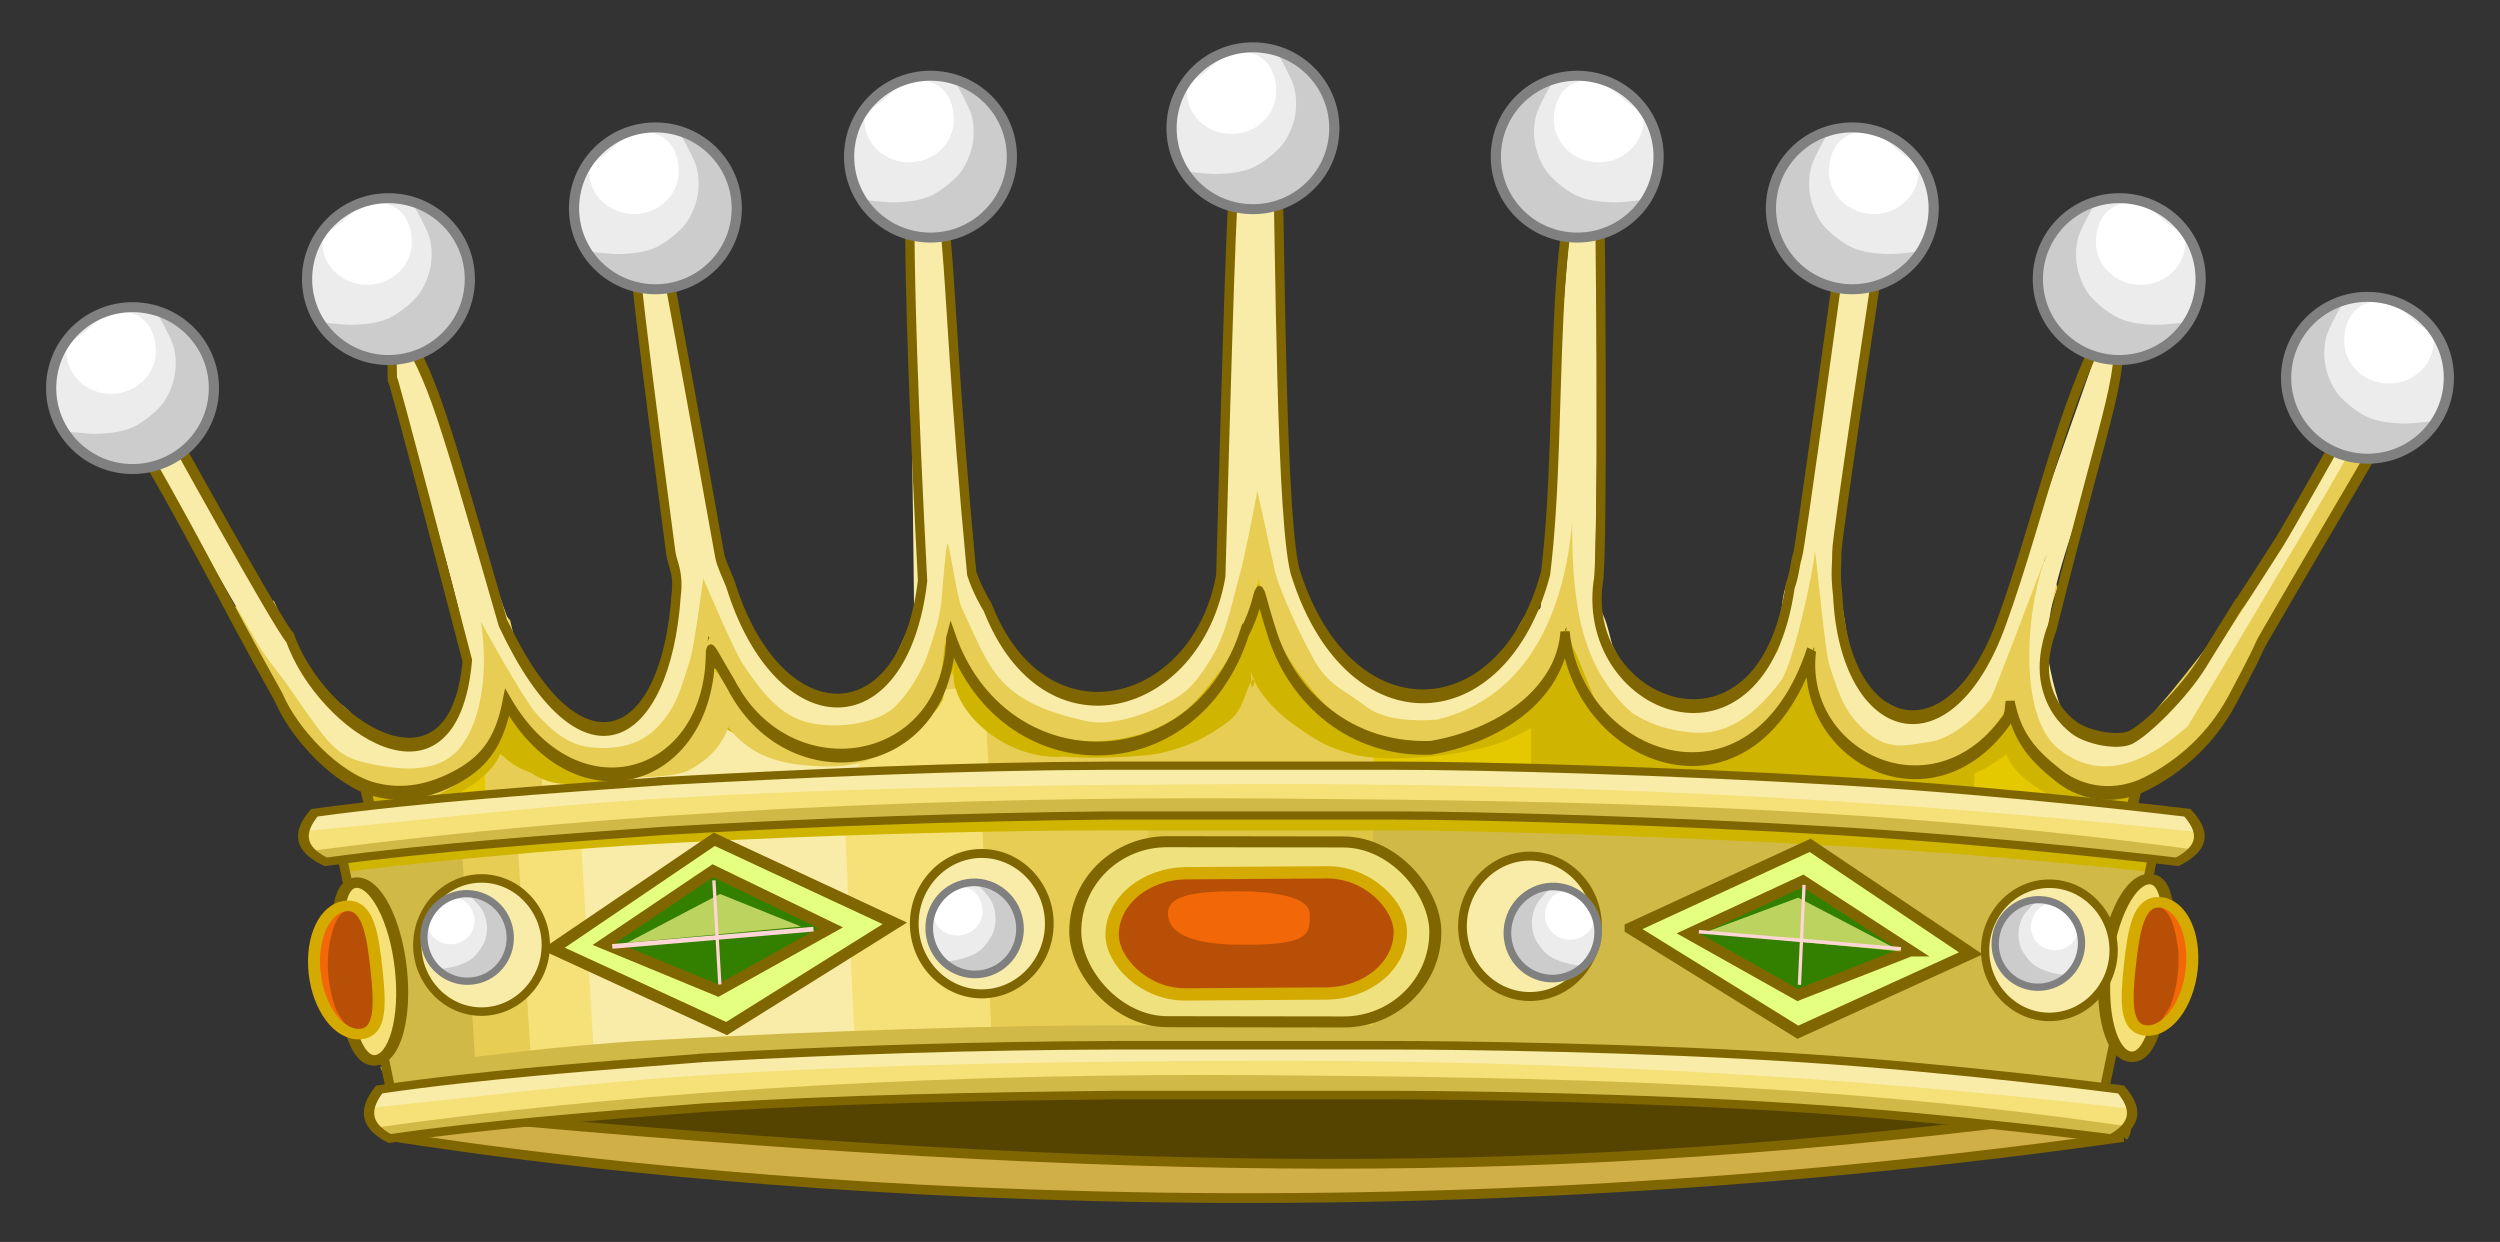 <svg xmlns="http://www.w3.org/2000/svg" width="254.556" height="126.459" version="1.0" style="display:inline"><rect width="100%" height="100%" fill="#333333" stroke="none"/><g style="display:inline"><g style="display:inline"><g style="display:inline"><g style="display:inline;stroke-width:1;stroke-miterlimit:4;stroke-dasharray:none"><g style="stroke-width:1;stroke-miterlimit:4;stroke-dasharray:none"><g style="stroke-width:1.353;stroke-miterlimit:4;stroke-dasharray:none"><path d="m1608.018 817.888 9.999 50s8.992-3.36 30.001-5c21.01-1.64 43.518-2.5 55-2.5h35c11.122 0 34.16.86 55 2.5 20.84 1.64 31.001 5 31.001 5l9-50 .254.012-7.88-.342-3.425-1.37-4.111-9.936-5.139 5.482-8.565 2.055-8.564-4.453-3.084-10.963-9.25 9.935-9.25 1.028-9.25-4.111-3.425-6.51-4.796 3.769-8.222 4.796-7.258 1.51-8.501-1.852-8.565-7.88-1.028-10.62h-3.768l-1.713 8.907-4.796 6.852-8.565 3.426-4.516.792-3.706-.792-8.907-3.083-7.195-4.797-5.824 7.537-8.564 2.398-9.25-3.083-6.51-5.481-4.535 9.054-6.427 2.936h-7.194l-8.223-5.824-4.453 9.593-5.824 1.37-4.972-.355z" style="fill:#e4c900;fill-opacity:1;fill-rule:evenodd;stroke:none" transform="matrix(.808 0 0 .642 -1262.757 -448.045)"/><path d="m1706.604 807.046 15.002-8.747 11.096 8.304 3.218 1.01.064 53.56-27.798-.246-1.582-53.881z" style="display:inline;overflow:visible;visibility:visible;fill:#e7cd54;fill-opacity:1;fill-rule:evenodd;stroke:none;stroke-width:1.353;marker:none;enable-background:accumulate" transform="matrix(.808 0 0 .642 -1262.757 -448.045)"/><path d="m1755.753 807.305 22.218 2.37 13.43-7.558 9.246 10.745 11.322-.904-1.939 54.277-54.277-4.652v-54.278z" style="display:inline;overflow:visible;visibility:visible;fill:#d0b500;fill-opacity:1;fill-rule:evenodd;stroke:none;stroke-width:1.353;marker:none;enable-background:accumulate" transform="matrix(.808 0 0 .642 -1262.757 -448.045)"/><path d="m1767.771 810.349 30.907-1.916.497 56.252-31.404-2.714v-51.622z" style="display:inline;overflow:visible;visibility:visible;fill:#cfb400;fill-opacity:1;fill-rule:evenodd;stroke:none;stroke-width:1.353;marker:none;enable-background:accumulate" transform="matrix(.808 0 0 .642 -1262.757 -448.045)"/><path d="m1623.625 813.926 16.377-.24 11.636-9.745 13.41 5.462 16.703-4.72 26.565 5.245.033 50.905-82.707 3.998-2.017-50.905z" style="display:inline;overflow:visible;visibility:visible;fill:#e7cd54;fill-opacity:1;fill-rule:evenodd;stroke:none;stroke-width:1.353;marker:none;enable-background:accumulate" transform="matrix(.808 0 0 .642 -1262.757 -448.045)"/><path d="m1630.922 816.013 20.716-3.696 35.213-5.842 2.266 54.698-56.631 3.658-1.564-48.818z" style="display:inline;overflow:visible;visibility:visible;fill:#f6e078;fill-opacity:1;fill-rule:evenodd;stroke:none;stroke-width:1.353;marker:none;enable-background:accumulate" transform="matrix(.808 0 0 .642 -1262.757 -448.045)"/><path d="m1639.433 814.075 13.261-5.741 18.075 2.616 1.512 50.904-32.038 1.608-.81-49.387z" style="display:inline;overflow:visible;visibility:visible;fill:#f8eca8;fill-opacity:1;fill-rule:evenodd;stroke:none;stroke-width:1.353;marker:none;enable-background:accumulate" transform="matrix(.808 0 0 .642 -1262.757 -448.045)"/><path d="M1720.495 806.067c0 2.7.974-2.294-.102.179-.883 2.03-.911 4.432-3.001 6.287-2.636 2.338-4.487 3.607-8.02 4.716-2.378.746-9.462 1.014-12.403.637-8.031.823-15.455-8.682-13.742-14.83.4-.13-4.667 11.39-7.571 12.656-2.527 1.102-8.701 1.97-11.486 1.583-3.598-.5-7.68-2.228-10.484-4.656-1.182-1.023-1.605-.632-2.496-2.025-.286 1.299-1.071 2.36-1.58 3.453-1.274 2.735-3.824 3.771-6.674 5.353-2.833 1.572-6.383 1.916-9.25 1.656-2.513-.228-4.148-.213-6.432-2.2-.53-.461-.947-.99-1.39-1.5-.878 3.004-3.89 5.747-7.287 7.544-3.163 1.672-5.27 2.913-8.942 1.67-.65-.22-.52-1.505-.43-1.842.172-.64-.38-1.025-.267-1.725.23-1.43-2.018-2.476-.834-2.075 1.615.548 6.481.721 8.253-.216 1.501-.793 2.94-3.332 3.61-5.734.605-2.17.968-4.813.968-4.813l1.079-8.328 3.437 7.672s1.658 3.398 3.5 5c.855.744 3.526 1.68 5.156 1.828 1.911.173 5.155-.338 6.516-1.093 1.73-.96 3.203-2.737 4.14-4.75.363-.778.95-3.19 1.298-5.188.348-1.998.514-2.559.546-3.672.037-1.289 1.203-4.541 1.203-4.541l1.61-.356s1.863 4.519 2.203 5.163a66.7 66.7 0 0 0 1.375 2.469c1.1 1.878 2.638 4.045 3.344 4.656 1.785 1.545 5.6 3.21 8.015 3.547 1.533.213 4.454-.204 5.922-.844 2.185-.953 5.039-2.999 6.188-4.656.133-.193.306-5.13.657-6.384.35-1.253 6.201-.52 6.201-.52l.381 1.64c.305-2.705 2.268 2.851 2.545 3.116 1.218 1.161 4.435 1.734 6.145 2.45 1.482.62 4.731.877 7.265 1.202.936.12 5.85-.513 7.203-.937 3.159-.991 3.374-1.293 5.985-3.61.862-.765 1.739-.79 2.43-2.38.333-.764.677-3.765.672-6.25 0-2.483 2.165-4.593 2.165-4.593l2.529-.39 1.892.39s.895 2.11.89 4.594c-.01 2.484 2.251 5.485 2.584 6.25.691 1.588 2.294 1.614 3.156 2.38 2.61 2.316 2.826 2.618 5.985 3.609 1.353.424 6.267 1.058 7.203.937 2.534-.325 5.783-.583 7.265-1.203 1.71-.715 4.564-2.479 5.782-3.64.277-.265 1.424.977 2.03-.302l4.606-9.714s1.326 9.132 1.676 10.386c.35 1.253.976 2.776 1.11 2.969 1.148 1.657 4.003 3.703 6.187 4.656 1.468.64 3.305-.227 4.838-.44 2.415-.336 6.23-2.002 8.016-3.547.705-.611 2.244-2.778 3.343-4.656.55-.94 2.12-.541 2.46-1.185.34-.644 2.203-5.163 2.203-5.163l1.386.499s1.389 3.11 1.426 4.398c.032 1.113.199 1.674.547 3.672.348 1.998.935 4.41 1.297 5.188.937 2.013 2.41 3.79 4.14 4.75 1.361.755 4.605 1.266 6.516 1.093 1.63-.148 4.3-1.084 5.156-1.828 1.842-1.602 3.5-5 3.5-5l3.438-7.672 1.078 8.328s.364 2.642.968 4.813c.67 2.402 2.109 4.94 3.61 5.734 1.772.937 5.76 1.423 7.375.875 1.281-.434-.582.428-.57 2.06.01 1.002 1.071 2.525-.603 3.092-3.672 1.245-5.258-.167-8.42-1.84-3.398-1.796-6.19-4.429-7.068-7.433-.443.51-1.41 1.258-1.94 1.72-2.283 1.986-4.467 1.862-6.98 2.09-2.867.26-6.417-.084-9.25-1.657-2.85-1.58-4.522-2.068-5.796-4.804-.508-1.091-1.403-2.153-1.69-3.452-.89 1.393-1.74 2.32-2.921 3.342-2.805 2.429-5.898 2.07-9.496 2.57-2.785.387-5.942-.101-8.469-1.203-2.904-1.267-6.613-1.964-8.627-4.87-.372-.538-.606-1.105-.843-1.671-.421.597-.861 1.181-1.391 1.687-1.975 1.884-4.42 3.641-6.78 4.629-2.894 1.21-6.328 1.74-8.5 2.019-2.941.377-7.008.46-9.385-.285-3.533-1.109-5.029-2.41-7.664-4.749-2.09-1.854-3.832-4.196-4.715-6.227-1.076-2.472-.707-3.448-.705-.748v.19z" style="fill:#d0b500;fill-opacity:1;fill-rule:evenodd;stroke:none" transform="matrix(.808 0 0 .642 -1262.757 -448.045)"/><path d="M1681.657 808.782c-.238.566-.471 1.134-.844 1.672-2.014 2.905-5.723 4.371-8.627 5.638-2.527 1.102-5.684 1.59-8.469 1.203-3.598-.5-7.679-2.228-10.484-4.656-1.181-1.023-1.152-.632-2.043-2.025-.286 1.299-1.071 2.36-1.58 3.453-1.274 2.735-4.511 2.533-6.674 5.353-2.08 2.71-6.232 3.054-9.1 2.794-2.512-.228-3.694-1.351-5.978-3.338-.53-.461-2.154-1.37-2.598-1.88-.878 3.005-4.191 4.61-7.588 6.406-3.163 1.673-4.632 4.786-8.303 3.542-.65-.22-.14-1.504-.05-1.841.172-.64-.57-1.278-.457-1.98.23-1.428-1.942-2.576-.758-2.175 1.615.548 6.481.721 8.253-.216 1.501-.793 2.94-3.332 3.61-5.734.605-2.17.969-4.813.969-4.813l1.078-8.328 4.795 5.775s.904 4.915 2.746 6.518c.855.744 2.922 2.06 4.552 2.207 1.911.173 5.155-.338 6.516-1.093 1.73-.96 3.203-2.737 4.14-4.75.363-.778.95-3.19 1.298-5.188.348-1.998.514-2.559.546-3.672.037-1.289 1.482-4.69 1.482-4.69l1.33-.207s1.864 4.519 2.204 5.163a66.7 66.7 0 0 0 1.375 2.469c1.1 1.878 2.638 4.045 3.344 4.656 1.785 1.545 5.6 3.21 8.015 3.547 1.533.213 4.454-.204 5.922-.844 2.185-.953 5.039-2.999 6.188-4.656.133-.193.759-1.716 1.11-2.97.35-1.253 1.675-10.385 1.675-10.385l4.605 9.714c.854 3.21-1.207-5.408-2.2 5.33z" style="fill:#d0b500;fill-opacity:1;fill-rule:evenodd;stroke:none" transform="matrix(.808 0 0 .642 -1262.757 -448.045)"/><path d="M1672.035 818.558c-2.527 1.102-5.533 1.02-8.318.634-3.598-.5-6.774-2.038-9.126-5.984-.697 2.639-2.264 5.1-5.168 6.97-2.834 1.573-12.703.8-9.854 1.277 23.351 3.92-8.792-1.327-5.461-5.098 1.424-1.612 5.154-.338 6.516-1.093 1.73-.96 3.202-2.737 4.14-4.75.362-.778.949-3.19 1.297-5.188.348-1.998 3.08-2.559 3.112-3.672.037-1.289 2.11-4.606 2.11-4.606l4.171-.291s-2.662 4.708-2.322 5.352c.34.645-.683 1.34-.134 2.28 1.1 1.878 2.639 3.092 3.344 3.703 1.785 1.545 5.6 3.211 8.016 3.547 1.532.213 4.453-.204 5.922-.844 2.184-.953 4.66 6.496 1.755 7.763z" style="fill:#e7cd54;fill-opacity:1;fill-rule:evenodd;stroke:none" transform="matrix(.808 0 0 .642 -1262.757 -448.045)"/><path d="m1608.018 817.888 8.666 50s10.325-3.36 31.334-5c21.01-1.64 43.518-2.5 55-2.5h35c11.122 0 34.16.86 55 2.5 20.84 1.64 30.335 5.444 30.335 5.444l9.665-50.444.255.012-7.88-.342-3.425-1.37-4.111-9.936-5.139 5.482-8.565 2.055-8.564-4.453-3.084-10.963-8.797 11.642-10.306.838-8.646-5.628-3.426-6.51-4.796 3.769-7.075 5.233-8.228 2.236-8.678-3.015-8.565-7.88-1.028-10.62h-3.768l-1.713 8.907-4.796 6.852-6.189 4.19-7.298 1.092-3.874-.873-8.333-4.066-5.514-6.588-6.901 11.225-9.168.501-9.25-3.083-3.773-9.36-7.272 14.45-3.56 2.557-10.061-1.138-8.223-5.824-4.453 9.593-5.824 1.37-4.972-.355z" style="fill:none;stroke:#806600;stroke-width:1.353;stroke-linecap:butt;stroke-linejoin:miter;stroke-miterlimit:4;stroke-dasharray:none;stroke-opacity:1" transform="matrix(.808 0 0 .642 -1262.757 -448.045)"/></g><g style="stroke-width:1.19;stroke-miterlimit:4;stroke-dasharray:none"><path d="M1290.153 588.985c-.12.425-.17.712-.242.926-.203.607-.288.632-.685 1.546-.884 2.03-2.27 4.101-4.36 5.956-2.635 2.338-4.185 3.485-7.718 4.594-2.377.746-6.276 1.272-9.235 1.125-7.14-.356-11.073-2.137-15.718-6.976-.507-.528-.97-1.517-1.39-2.114-.238.566-.78.357-.845.95-.329 3.008-1.608 5.855-4.513 7.122-2.527 1.102-9.91 2.891-12.45 2.028-3.597-1.222-7.372-3.879-10.177-6.307-1.182-1.023-2.141-2.389-3.032-3.781-.286 1.298-1.127 2.58-1.636 3.672-1.274 2.735-3.522 4.318-6.372 5.9-2.834 1.572-5.64 1.402-8.507 1.142-2.513-.228-5.576-1.477-7.86-3.464-.53-.462-.947-.99-1.39-1.5-.878 3.004-3.205 5.259-6.603 7.055-3.162 1.673-6.71 1.689-10.382.445-4.4-1.491-9.886-4.451-11.849-7.608-.886-1.425-4.144-3.708-4.544-5.195-.4-1.487-1.728-2.94-1.728-2.94l5.269-.541s2.073 2.979 2.431 4.31c.358 1.333 3.786 4.53 3.981 4.843 1.644 2.643 5.902 1.93 7.972 2.63 1.615.548 5.603.063 7.375-.874 1.5-.794 2.327-3.23 2.997-5.632.604-2.17 1.121-4.463 1.121-4.463l-5.199-6.677 9.562 7.569s1.199 4.016 3.04 5.619c.856.744 5.21 3.538 6.841 3.686 1.91.173 4.695-.176 6.056-.931 1.731-.96 3.05-3.377 3.988-5.39.362-.777.949-3.19 1.297-5.188.348-1.997.515-2.558.547-3.671.037-1.29-.388-4.282-.388-4.282l3.2-.616s1.863 4.519 2.203 5.163c.34.644.826 1.53 1.375 2.469 1.1 1.878 2.638 4.045 3.344 4.656 1.785 1.546 5.6 4.76 8.016 5.095 1.532.213 5.066.21 6.534-.43 2.184-.953 4.426-4.96 5.575-6.618.134-.193.759-1.715 1.11-2.969.35-1.253 1.675-10.385 1.675-10.385l4.606 9.713c.606 1.28 1.754 2.658 2.03 2.922 1.219 1.162 3 5.176 4.71 5.892 1.482.62 5.804 2.071 8.338 2.397.936.12 6.462-1.442 7.815-1.866 3.159-.991 3.833-1.19 6.444-3.507.862-.765 1.657-4.13 2.532-5.619 2.027-3.448 1.798-7.03 2.066-10.844l2.773-.39 2.773.39c.268 3.815.04 7.396 2.066 10.844.875 1.489 2.742 4.235 3.604 5 2.61 2.317 2.52 3.135 5.678 4.126 1.353.424 6.726 1.78 7.662 1.66 2.534-.326 6.856-2.087 8.338-2.707 1.71-.716 3.46-5.593 5.475-5.17 1.196.252.506-1.849 1.112-3.128l4.606-9.713s1.325 9.132 1.676 10.385c.35 1.254.363 2.776.497 2.969 1.148 1.658 3.543 5.561 5.728 6.514 1.468.64 7.604 1.47 9.137 1.257 2.415-.336 6.843-3.963 8.628-5.508.706-.611-.511-3.088.588-4.966.55-.94 1.035-1.825 1.375-2.469.34-.644 2.204-5.163 2.204-5.163l3.199.616s-.425 2.992-.388 4.282c.032 1.113.2 1.674.547 3.671.348 1.998.935 4.41 1.297 5.188.938 2.013 2.41 3.707 4.14 4.667 1.362.756 5.677.588 7.588.415 1.631-.148 3.23-2.322 4.085-3.066 1.841-1.603 3.5-5 3.5-5l3.437-7.672 3.681 4.819s-2.239 3.914-1.634 6.085c.67 2.402 2.109 5.177 3.61 5.97 1.771.938 5.759 1.423 7.374.876 8.355-5.71 22.122-19.48 22.103-19.088 0 0 6.005-7.372 8.377-8.102 5.749-1.77-16.673 22.141-17.558 23.566-1.964 3.157-6.99 6.633-11.39 8.124-3.672 1.244-7.22 1.228-10.382-.445-3.398-1.796-5.725-4.051-6.603-7.055-.443.51-.86 1.038-1.39 1.5-2.284 1.987-4.82 3.827-7.334 4.055-2.866.26-7.251.666-10.085-.906-2.85-1.582-4.923-3.401-6.197-6.136-.509-1.092.053-1.428-.058-3.318-.89 1.393-1.304 2.95-2.486 3.973-2.805 2.428-7.98 4.98-11.578 5.48-2.785.387-8.085-.72-10.612-1.822-2.905-1.267-4.184-4.733-6.197-7.639-.373-.538-.607-1.106-.844-1.672-.421.597-.884 2.31-1.39 2.837-4.646 4.839-8.579 6.62-15.72 6.976-2.958.147-6.857-.38-9.234-1.125-3.533-1.109-5.083-2.256-7.719-4.594-2.09-1.855-3.475-3.926-4.359-5.956-.397-.914-.482-.939-.685-1.546-.072-.214-.122-.501-.242-.926z" style="display:inline;fill:#e7cd54;fill-opacity:1;stroke:none" transform="matrix(.796 0 0 1.18 -898.806 -636.24)"/><path d="M1289.991 581.443c-.16.88-1.805 6.324-2.166 7.134-.9 2.023-1.668 5.185-3.758 7.453-2.3 2.494-3.386 3.14-6.92 4.25-2.376.745-6.184 1.557-9.08 1.124-11.546-1.723-12.217-4.535-15.872-9.745-.66-.94-1.43-5.026-1.85-5.623-.238.566-.624 3.866-.69 4.458-.22 1.938-.78 2.963-1.632 4.765-1.151 2.435-3.695 4.687-5.178 5.334-2.528 1.102-6.236 1.343-9.082 1.1-4.337-.37-6.796-2.383-9.602-5.224-1.065-1.08-4.153-5.967-5.044-7.36-.286 1.299-1.186 5.935-1.694 7.027-1.274 2.735-1.826 4.104-4.1 5.745-2.519 1.817-6.065 2.021-8.932 1.761-2.513-.227-4.657-1.34-6.94-3.12-.567-.44-4.032-4.19-6.773-7.692.96 4.346.072 8.378-2.492 10.72-2.397 2.188-6.626 2.156-10.489 1.7-5.462-.646-5.936-1.29-11.168-6.365-2.187-2.122-3.245-2.78-4.522-4.266l-16.317-19.011 4.563.113s17.384 19.699 17.742 21.03c7.857 6.128 1.47.322 9.044 6.235 1.615.547 7.746.268 9.518-.669 1.5-.793 1.715-3.745 2.385-6.147.604-2.17-9.443-24.073-9.443-24.073l-.76-6.677 4.663 5.814s12.07 25.071 13.911 26.674c.856.744 4.598 3.744 6.229 3.892 1.91.173 6.073.03 7.434-.724 1.73-.96 2.437-3.377 3.375-5.39.362-.778.949-3.19 1.297-5.188.348-1.998-.71-2.558-.678-3.672.037-1.289-4.674-26.78-4.674-26.78l3.199-.204s7.375 26.606 7.715 27.25c.34.644.826 1.53 1.375 2.469 1.1 1.878 1.72 4.251 2.425 4.862 1.785 1.546 6.52 5.07 8.935 5.405 1.532.213 7.822-1.648 9.29-2.289 2.184-.952 1.67-3.617 2.82-5.275.133-.193-.773-34.948-.423-36.202.35-1.253.451-3.16.451-3.16l3.075 3.107c.606 1.28 4.51 35.375 5.705 35.64 2.005.443 4.072 5.072 5.782 5.787 1.482.62 5.038 1.453 7.572 1.778.936.12 7.993-.925 9.346-1.35 3.159-.99 2.762-1.5 5.372-3.816.862-.765 2.3-3.606 2.379-5.206.19-3.86 1.186-30.87 1.453-34.685l3.377.538 2.152-.022c.268 3.814.651 30.721 2.678 34.169.875 1.489 2.742 4.235 3.604 5 2.61 2.316 2.52 2.825 5.678 3.816 1.353.424 6.573 1.47 7.51 1.35 2.533-.325 6.395-1.158 7.877-1.778 1.71-.715 5.33-4.42 6.547-5.582.277-.264 3.415-32.502 4.022-33.78l3.687-5.276s-.512 34.934-.774 36.703c-.188 1.27.975 2.776 1.11 2.969 1.148 1.658 1.552 5.355 3.737 6.307 1.468.64 6.839 1.676 8.371 1.463 2.416-.335 8.374-3.033 10.16-4.579.705-.61.1-4.016 1.2-5.894.55-.94 1.035-1.825 1.375-2.47.34-.643 4.96-23.12 4.96-23.12l5.036-3.306s-5.018 24.872-4.98 26.161c.031 1.114.198 1.674.546 3.672.348 1.998.935 4.41 1.297 5.188.938 2.013 1.185 2.468 2.916 3.429 1.361.755 7.667 3.065 8.047 1.447.257-1.096 3.995-2.117 4.85-2.86 1.841-1.603 3.5-5 3.5-5l13.236-25.321c5.56 6.119-8.836 20.253-7.293 28.79.67 2.401 1.65 4.94 3.15 5.733 1.772.937 5.76 1.423 7.375.875 2.07-.7 3.937-2.04 9.35-6.14 1.084-.82 8.83-8.567 9.187-9.899l9.597-11.339s-.103-.404 1.794.051c-4.1 5.278 2.844-2.42-22.625 26.392-6.163 3.687-11.65 4.56-16.46 2.015-5.583-2.955-4.097-12.817-1.573-16.809-.444.51-6.702 11.98-7.232 12.44-2.284 1.987-5.346 3.499-7.859 3.726-2.867.26-4.985.785-7.818-.787-2.85-1.582-3.678-3.203-4.952-5.939-.509-1.091-1.517-8.456-1.803-9.754-.279 2.011-2.788 9.807-4.43 11.266-3.327 2.958-6.696 4.444-10.37 4.413-3.09-.025-6.094-.617-8.621-1.719-7.158-4.28-7.594-10.478-7.654-16.415-.956 7.424-5.359 15.03-17.27 17.01-2.958.147-6.833.038-9.057-1.12-3.084-1.607-4.912-1.803-6.935-4.348-1.632-2.053-3.777-5.12-4.678-7.143l-2.318-7.134v-.103z" style="display:inline;fill:#f8eca8;fill-opacity:1;stroke:none" transform="matrix(.796 0 0 1.18 -898.806 -636.24)"/><path d="M1288.36 593.77c-6.38 13.28-30.92 13.28-37.556.375-.237.566.295.72-.078.846-1.3 10.988-20.875 12.686-28.06 3.257-1.76-1.969-2.685-3.292-2.632-2.745-.036 11.134-17.04 14.74-26.01 4.3-.879 3.005-2.48 4.932-6.253 6.347-3.513 1.318-7.06 1.807-10.732 1.154-4.762-.847-10.276-4.785-12.24-7.942-6.623-7.936-12.222-15.685-19.266-23.498l4.44-.743s14.69 17.964 16.273 19.09c3.934 7.506 20.9 15.374 22.687 1.983-9.334-24.153-9.59-24.376-9.59-24.376l-.165-5.816c5.243 5.754 5.394 6.041 14.308 26.933 9.986 14.363 20.848 10.505 22.162-2.413.348-1.997-.478-2.568-.695-3.671-5.243-26.622-4.736-26.474-4.736-26.474l3.51-.616s.621 1.588 7.484 27.355c.179.673.825 1.53 1.375 2.469 6.056 13.223 22.106 13.678 24.578-.266-2.445-31.61-1.43-36.764-1.43-36.764 6.06 3.51 3.313 4.647 7.711 36.092.606 1.28 1.754 2.658 2.031 2.922 7.365 12.736 26.876 8.831 29.838-2.703 1.406-34.642 1.488-30.896 1.755-34.71l3.084.028 2.463.39c.268 3.815.35 30.844 2.376 34.292 6.947 14.329 26.502 13.487 31.87-.219 2.447-13.302-.188-33.987 6.78-36.302.227.838.629 35.867-.066 37.12-2.134 10.87 21.056 17.08 24.578.266.55-.94.602-1.97.942-2.615.34-.644 5-23.587 5-23.587 1.894-2.448 3.788-2.9 5.683-3.152 0 0-5.704 25.184-5.667 26.474.032 1.113-.234 1.674.114 3.671.829 12.237 14.363 14.928 21.042 2.204 4.85-9.016 8.251-20.474 14.619-26.933 1.04 6.323-.519 6.67-8.24 27.589 0 0-1.37 2.195-.894 4.349.46 2.082 2.108 3.404 3.609 4.198 1.772.937 5.76 1.422 7.375.875 2.07-.702 6.84-3.912 9.078-6.35 9.512-10.362-.068.037 9.917-10.506 1.08-1.14 8.98-10.618 8.98-10.618l4.967.534s-13.035 14.986-15.884 18.33c-1.116 1.31 0 .213-4.11 5.404-2.646 3.34-6.666 5.742-11.066 7.233-3.671 1.244-7.92.991-11.083-.681-3.398-1.796-5.374-3.342-6.252-6.346-.118.51-.04 1.275-.69 1.736-9.557 8.723-26.39 2.864-24.725-6.228-7.499 15.422-29.983 9.62-31.52-1.58-.55 5.542-8.88 9.036-17.172 9.984-10.255.246-17.52-4.258-20.177-9.617-2.78-5.73-.74-4.134-3.64-.328z" style="display:inline;fill:none;stroke:#806600;stroke-width:1.19;stroke-linecap:butt;stroke-linejoin:miter;stroke-miterlimit:4;stroke-dasharray:none;stroke-opacity:1" transform="matrix(.796 0 0 1.18 -898.806 -636.24)"/></g></g></g><g style="display:inline"><g style="display:inline"><path d="m1342.02-228.517-8.347-31.14 158.318 5.143 22.743 6.046c34.113-1.151 53.232-2.303 102.341-3.455.072.3 4.667-3.731 20.293-.313l.878 25.142c-146 8.146-172.976 7.924-296.226-1.423z" style="display:inline;fill:#540;fill-opacity:1;fill-rule:evenodd;stroke:none" transform="matrix(-.526 0 0 .592 910.662 250.686)"/><g style="stroke-width:1;stroke-miterlimit:4;stroke-dasharray:none"><g style="fill:#f8ec94;fill-opacity:1;stroke-width:1;stroke-miterlimit:4;stroke-dasharray:none"><path style="color:#000;font-style:normal;font-variant:normal;font-weight:400;font-stretch:normal;font-size:medium;line-height:normal;font-family:'Bitstream Vera Sans';-inkscape-font-specification:'Bitstream Vera Sans';text-indent:0;text-align:start;text-decoration:none;text-decoration-line:none;letter-spacing:normal;word-spacing:normal;text-transform:none;direction:ltr;block-progression:tb;writing-mode:lr-tb;text-anchor:start;display:inline;overflow:visible;visibility:visible;fill:#d1af48;fill-opacity:1;stroke:#806600;stroke-width:1.675;stroke-miterlimit:4;stroke-dasharray:none;marker:none;enable-background:accumulate" d="M1323.047-229.089c-2.624-3.622 4.166-1.41 8.94-4.05 100.981 11.777 180.738 11.24 314.273.243 5.75 1.29 15.31.142 12.624 3.537-29.727 4.137-164.41 21.874-335.837.27z" transform="matrix(-.527 0 0 .592 913.466 251.393)"/></g></g></g><g style="display:inline;stroke-width:1;stroke-miterlimit:4;stroke-dasharray:none"><g style="display:inline;stroke-width:1.169;stroke-miterlimit:4;stroke-dasharray:none"><path d="M390.388 381.08s12.056-.885 33.298-2.084c21.241-1.2 44-1.83 55.608-1.83h35.388c11.245 0 34.538.63 55.609 1.83 21.07 1.199 33.055 2.204 33.055 2.204l7.388-33.005s-75.7-6.83-113.746-6.83c-38.045 0-113.745 6.83-113.745 6.83l7.145 32.884z" style="fill:#d1b948;fill-opacity:1;fill-rule:evenodd;stroke:none" transform="translate(-279.994 -201.08) scale(.819)"/><path d="m482.92 341.441 29.641.146.064 35.397H484.52l-1.599-35.543z" style="display:inline;overflow:visible;visibility:visible;fill:#ddc643;fill-opacity:1;fill-rule:evenodd;stroke:none;stroke-width:1.169;marker:none;enable-background:accumulate" transform="translate(-279.994 -201.08) scale(.819)"/><path d="m399.023 346.474 85.628-5.28-.055 34.195-83.535 3.88-2.038-32.795z" style="display:inline;overflow:visible;visibility:visible;fill:#e7cd54;fill-opacity:1;fill-rule:evenodd;stroke:none;stroke-width:1.169;marker:none;enable-background:accumulate" transform="translate(-279.994 -201.08) scale(.819)"/><path d="m405.943 345.532 57.768-3.853 1.529 34.637-57.259 2.676-2.038-33.46z" style="display:inline;overflow:visible;visibility:visible;fill:#f6e078;fill-opacity:1;fill-rule:evenodd;stroke:none;stroke-width:1.169;marker:none;enable-background:accumulate" transform="translate(-279.994 -201.08) scale(.819)"/><path d="m413.786 344.766 32.903-2.118 1.528 34.7-16.196.589-16.197.588-2.038-33.759z" style="display:inline;overflow:visible;visibility:visible;fill:#f8eca8;fill-opacity:1;fill-rule:evenodd;stroke:none;stroke-width:1.169;marker:none;enable-background:accumulate" transform="translate(-279.994 -201.08) scale(.819)"/><path d="M478.97 373c-11.722 0-34.476.627-55.782 1.83-13.345.768-20.741 2.05-34.044 3.355l1.33 2.806c13.39-1.219 19.658-1.418 33.077-2.226 21.178-1.196 43.924-1.829 55.42-1.829h35.387c11.128 0 34.433.634 55.435 1.829 20.937 1.191 33.698 2.347 33.698 2.347l.641-2.657s-12.771-2.419-33.976-3.626c-21.139-1.203-44.436-1.828-55.798-1.828H478.97z" style="display:inline;fill:#d1b948;fill-opacity:1;fill-rule:evenodd;stroke:none" transform="translate(-279.994 -201.08) scale(.819)"/><path d="M423.188 344.456c-21.376 1.207-39.864 3.647-39.864 3.647l1.337 5.837s17.782-2.318 38.89-3.51c21.177-1.195 43.923-1.67 55.419-1.67h35.387c11.128 0 34.784.73 55.786 1.925 20.937 1.191 39.16 3.255 39.16 3.255l1.017-5.837s-18.96-2.44-40.164-3.647c-21.14-1.203-44.436-2.686-55.799-2.686H478.97c-18.632.321-37.21 1.616-55.782 2.686z" style="display:inline;fill:#d0b500;fill-opacity:1;fill-rule:evenodd;stroke:none" transform="translate(-279.994 -201.08) scale(.819)"/><path d="M496.5 341.725a1029.03 1029.03 0 0 1 113.864 6.235l-6.928 33.312c-37.64-3.379-68.45-4.283-106.509-4.58m.504-34.967a1029.03 1029.03 0 0 0-113.863 6.235l6.928 33.312c37.64-3.379 68.45-4.283 106.51-4.58" style="display:inline;fill:none;stroke:#806600;stroke-width:1.169;stroke-linecap:butt;stroke-linejoin:miter;stroke-miterlimit:4;stroke-dasharray:none;stroke-opacity:1" transform="translate(-279.994 -201.08) scale(.819)"/></g><g style="display:inline;stroke-width:1.322;stroke-miterlimit:4;stroke-dasharray:none"><path d="m-644.322 561.769-.031.03h-.032c-13.369 1.258-28.842 2.629-42.343 5.032-1.91 2.982-2.068 5.7 1.406 7.875 12.963-2.307 28.246-3.711 41.625-4.969 18.145-1.374 36.44-2.233 54.687-2.468h35c10.916 0 33.969.87 54.688 2.5 20.625 1.622 41.687 4.937 41.687 4.937 3.595-2.398 3.204-5.08 1.25-7.875 0 0-21.257-3.406-42.312-5.062-20.96-1.65-43.984-2.5-55.313-2.5h-35c-18.464.072-36.9 1.21-55.312 2.5z" style="color:#000;font-style:normal;font-variant:normal;font-weight:400;font-stretch:normal;font-size:medium;line-height:normal;font-family:'Bitstream Vera Sans';-inkscape-font-specification:'Bitstream Vera Sans';text-indent:0;text-align:start;text-decoration:none;text-decoration-line:none;letter-spacing:normal;word-spacing:normal;text-transform:none;direction:ltr;block-progression:tb;writing-mode:lr-tb;text-anchor:start;display:inline;overflow:visible;visibility:visible;fill:#f6e078;fill-opacity:1;stroke:none;stroke-width:1.322;marker:none;enable-background:accumulate" transform="matrix(.828 0 0 .634 600.614 -276.613)"/><path d="M-454.929 569.956c.107-1.32-.479-1.728-1.456-3.125 0 0-21.257-3.406-42.312-5.062-20.96-1.65-43.984-2.5-55.313-2.5h-35c-18.464.072-36.9 1.21-55.312 2.5l-.031.03h-.032c-13.369 1.258-28.842 2.629-42.343 5.032-.955 1.49-1.472 1.635-1.316 2.96 15.614-1.898 28.807-4.051 43.915-5.232 23.98-1.875 49.508-2.236 72.357-2.329 22.783-.093 45.047.693 66.878 2.344a782.794 782.794 0 0 1 49.965 5.382z" style="color:#000;font-style:normal;font-variant:normal;font-weight:400;font-stretch:normal;font-size:medium;line-height:normal;font-family:'Bitstream Vera Sans';-inkscape-font-specification:'Bitstream Vera Sans';text-indent:0;text-align:start;text-decoration:none;text-decoration-line:none;letter-spacing:normal;word-spacing:normal;text-transform:none;direction:ltr;block-progression:tb;writing-mode:lr-tb;text-anchor:start;display:inline;overflow:visible;visibility:visible;fill:#f8eca8;fill-opacity:1;stroke:none;stroke-width:1.322;marker:none;enable-background:accumulate" transform="matrix(.828 0 0 .634 600.614 -276.613)"/><path d="M-687.275 572.98c.444.606 1.085 1.183 1.953 1.726 12.963-2.307 28.246-3.711 41.625-4.969 18.145-1.374 36.44-2.233 54.687-2.468h35c10.916 0 33.969.87 54.688 2.5 20.625 1.622 41.687 4.937 41.687 4.937 1.128-.752 1.453-1.19 1.871-1.993-39.888-7.114-76.13-7.826-114.389-8.18-37.267-.346-79.256 1.897-117.122 8.446z" style="color:#000;font-style:normal;font-variant:normal;font-weight:400;font-stretch:normal;font-size:medium;line-height:normal;font-family:'Bitstream Vera Sans';-inkscape-font-specification:'Bitstream Vera Sans';text-indent:0;text-align:start;text-decoration:none;text-decoration-line:none;letter-spacing:normal;word-spacing:normal;text-transform:none;direction:ltr;block-progression:tb;writing-mode:lr-tb;text-anchor:start;display:inline;overflow:visible;visibility:visible;fill:#d1b948;fill-opacity:1;stroke:none;stroke-width:1.322;marker:none;enable-background:accumulate" transform="matrix(.828 0 0 .634 600.614 -276.613)"/><path d="m-644.322 561.769-.031.03h-.032c-13.369 1.258-28.842 2.629-42.343 5.032-1.91 2.982-2.068 5.7 1.406 7.875 12.963-2.307 28.246-3.711 41.625-4.969 18.145-1.374 36.44-2.233 54.687-2.468h35c10.916 0 33.969.87 54.688 2.5 20.625 1.622 41.687 4.937 41.687 4.937 3.595-2.398 3.204-5.08 1.25-7.875 0 0-21.257-3.406-42.312-5.062-20.96-1.65-43.984-2.5-55.313-2.5h-35c-18.464.072-36.9 1.21-55.312 2.5z" style="color:#000;font-style:normal;font-variant:normal;font-weight:400;font-stretch:normal;font-size:medium;line-height:normal;font-family:'Bitstream Vera Sans';-inkscape-font-specification:'Bitstream Vera Sans';text-indent:0;text-align:start;text-decoration:none;text-decoration-line:none;letter-spacing:normal;word-spacing:normal;text-transform:none;direction:ltr;block-progression:tb;writing-mode:lr-tb;text-anchor:start;display:inline;overflow:visible;visibility:visible;fill:none;stroke:#806600;stroke-width:1.322;stroke-miterlimit:4;stroke-dasharray:none;marker:none;enable-background:accumulate" transform="matrix(.828 0 0 .634 600.614 -276.613)"/></g><g style="display:inline;stroke-width:1.371;stroke-miterlimit:4;stroke-dasharray:none"><path d="m-644.322 561.769-.031.03h-.032c-13.369 1.258-28.842 2.629-42.343 5.032-1.91 2.982-2.068 5.7 1.406 7.875 12.963-2.307 28.246-3.711 41.625-4.969 18.145-1.374 36.44-2.233 54.687-2.468h35c10.916 0 33.969.87 54.688 2.5 20.625 1.622 41.687 4.937 41.687 4.937 3.595-2.398 3.204-5.08 1.25-7.875 0 0-21.257-3.406-42.312-5.062-20.96-1.65-43.984-2.5-55.313-2.5h-35c-18.464.072-36.9 1.21-55.312 2.5z" style="color:#000;font-style:normal;font-variant:normal;font-weight:400;font-stretch:normal;font-size:medium;line-height:normal;font-family:'Bitstream Vera Sans';-inkscape-font-specification:'Bitstream Vera Sans';text-indent:0;text-align:start;text-decoration:none;text-decoration-line:none;letter-spacing:normal;word-spacing:normal;text-transform:none;direction:ltr;block-progression:tb;writing-mode:lr-tb;text-anchor:start;display:inline;overflow:visible;visibility:visible;fill:#f6e078;fill-opacity:1;stroke:none;stroke-width:1.371;marker:none;enable-background:accumulate" transform="matrix(.77 0 0 .634 567.388 -248.437)"/><path d="M-454.929 569.956c.107-1.32-.479-1.728-1.456-3.125 0 0-21.257-3.406-42.312-5.062-20.96-1.65-43.984-2.5-55.313-2.5h-35c-18.464.072-36.9 1.21-55.312 2.5l-.031.03h-.032c-13.369 1.258-28.842 2.629-42.343 5.032-.955 1.49-1.472 1.635-1.316 2.96 15.614-1.898 28.807-4.051 43.915-5.232 23.98-1.875 49.508-2.236 72.357-2.329 22.783-.093 45.047.693 66.878 2.344a782.794 782.794 0 0 1 49.965 5.382z" style="color:#000;font-style:normal;font-variant:normal;font-weight:400;font-stretch:normal;font-size:medium;line-height:normal;font-family:'Bitstream Vera Sans';-inkscape-font-specification:'Bitstream Vera Sans';text-indent:0;text-align:start;text-decoration:none;text-decoration-line:none;letter-spacing:normal;word-spacing:normal;text-transform:none;direction:ltr;block-progression:tb;writing-mode:lr-tb;text-anchor:start;display:inline;overflow:visible;visibility:visible;fill:#f8eca8;fill-opacity:1;stroke:none;stroke-width:1.371;marker:none;enable-background:accumulate" transform="matrix(.77 0 0 .634 567.388 -248.437)"/><path d="M-687.275 572.98c.444.606 1.085 1.183 1.953 1.726 12.963-2.307 28.246-3.711 41.625-4.969 18.145-1.374 36.44-2.233 54.687-2.468h35c10.916 0 33.969.87 54.688 2.5 20.625 1.622 41.687 4.937 41.687 4.937 1.128-.752 1.453-1.19 1.871-1.993-39.888-7.114-76.13-7.826-114.389-8.18-37.267-.346-79.256 1.897-117.122 8.446z" style="color:#000;font-style:normal;font-variant:normal;font-weight:400;font-stretch:normal;font-size:medium;line-height:normal;font-family:'Bitstream Vera Sans';-inkscape-font-specification:'Bitstream Vera Sans';text-indent:0;text-align:start;text-decoration:none;text-decoration-line:none;letter-spacing:normal;word-spacing:normal;text-transform:none;direction:ltr;block-progression:tb;writing-mode:lr-tb;text-anchor:start;display:inline;overflow:visible;visibility:visible;fill:#d1b948;fill-opacity:1;stroke:none;stroke-width:1.371;marker:none;enable-background:accumulate" transform="matrix(.77 0 0 .634 567.388 -248.437)"/><path d="m-644.322 561.769-.031.03h-.032c-13.369 1.258-28.842 2.629-42.343 5.032-1.91 2.982-2.068 5.7 1.406 7.875 12.963-2.307 28.246-3.711 41.625-4.969 18.145-1.374 36.44-1.778 54.687-2.013h35c10.916 0 33.969.415 54.688 2.045 20.625 1.622 41.687 4.937 41.687 4.937 3.595-2.398 3.204-5.08 1.25-7.875 0 0-21.257-3.406-42.312-5.062-20.96-1.65-43.984-2.045-55.313-2.045h-35c-18.464.072-36.9.754-55.312 2.045z" style="color:#000;font-style:normal;font-variant:normal;font-weight:400;font-stretch:normal;font-size:medium;line-height:normal;font-family:'Bitstream Vera Sans';-inkscape-font-specification:'Bitstream Vera Sans';text-indent:0;text-align:start;text-decoration:none;text-decoration-line:none;letter-spacing:normal;word-spacing:normal;text-transform:none;direction:ltr;block-progression:tb;writing-mode:lr-tb;text-anchor:start;display:inline;overflow:visible;visibility:visible;fill:none;stroke:#806600;stroke-width:1.371;stroke-miterlimit:4;stroke-dasharray:none;marker:none;enable-background:accumulate" transform="matrix(.77 0 0 .634 567.388 -248.437)"/></g></g><g style="display:inline;stroke-width:1.181;stroke-miterlimit:4;stroke-dasharray:none"><g style="stroke-width:1.514;stroke-miterlimit:4;stroke-dasharray:none"><g style="stroke-width:1.465;stroke-miterlimit:4;stroke-dasharray:none"><path d="M710.638 440.797c2.185 6.525 2.11 12.393-.168 13.097-2.277.705-4.68-4.396-6.864-10.922-2.185-6.525-3.326-12.016-1.05-12.72 2.278-.705 5.898 4.02 8.082 10.545z" style="display:inline;overflow:visible;visibility:visible;fill:#f6e078;fill-opacity:1;fill-rule:evenodd;stroke:#806600;stroke-width:1.465;stroke-linejoin:miter;stroke-miterlimit:4;stroke-dasharray:none;stroke-opacity:1;marker:none;enable-background:accumulate" transform="matrix(-.813 .153 .188 .714 709.262 -325.18)"/><path d="M707.774 441.683c1.575 4.705 2.654 8.586.158 9.358-2.495.772-5.799-2.42-7.374-7.126-1.575-4.706-.828-9.151 1.668-9.923 2.495-.772 3.973 2.985 5.548 7.69z" style="display:inline;overflow:visible;visibility:visible;fill:#b84f06;fill-opacity:1;fill-rule:evenodd;stroke:none;stroke-width:1.465;marker:none;enable-background:accumulate" transform="matrix(-.813 .153 .188 .714 709.262 -325.18)"/><path d="M706.31 450.567c-.5-.907-1.645-1.812-2.195-2.692-.678-1.085-1.367-2.655-1.777-3.858-.404-1.187-.814-2.823-.93-4.068-.129-1.381-.252-3.296.18-4.619.168-.512 1.007-1.504 1.007-1.504l-1.944 1.12-.918 2.254.029 3.31 1.044 4.085 1.542 2.997 1.892 2.267 2.212 1.13s-.076-.305-.141-.422z" style="fill:#f26707;fill-opacity:1;fill-rule:evenodd;stroke:none" transform="matrix(-.813 .153 .188 .714 709.262 -325.18)"/><path d="M707.697 441.349c1.575 4.706 2.653 8.586.158 9.358-2.495.772-5.799-2.42-7.374-7.126-1.575-4.706-.828-9.151 1.667-9.923 2.496-.772 3.974 2.985 5.549 7.69z" style="display:inline;overflow:visible;visibility:visible;fill:none;stroke:#d4aa00;stroke-width:1.465;stroke-miterlimit:4;stroke-dasharray:none;stroke-opacity:1;marker:none;enable-background:accumulate" transform="matrix(-.813 .153 .188 .714 709.262 -325.18)"/></g><g style="display:inline;stroke-width:1.465;stroke-miterlimit:4;stroke-dasharray:none"><path d="M710.638 440.797c2.185 6.525 2.11 12.393-.168 13.097-2.277.705-4.68-4.396-6.864-10.922-2.185-6.525-3.326-12.016-1.05-12.72 2.278-.705 5.898 4.02 8.082 10.545z" style="display:inline;overflow:visible;visibility:visible;fill:#f6e078;fill-opacity:1;fill-rule:evenodd;stroke:#806600;stroke-width:1.465;stroke-linejoin:miter;stroke-miterlimit:4;stroke-dasharray:none;stroke-opacity:1;marker:none;enable-background:accumulate" transform="matrix(.813 .153 -.188 .714 -454.062 -324.817)"/><path d="M707.774 441.683c1.575 4.705 2.654 8.586.158 9.358-2.495.772-5.799-2.42-7.374-7.126-1.575-4.706-.828-9.151 1.668-9.923 2.495-.772 3.973 2.985 5.548 7.69z" style="display:inline;overflow:visible;visibility:visible;fill:#b84f06;fill-opacity:1;fill-rule:evenodd;stroke:none;stroke-width:1.465;marker:none;enable-background:accumulate" transform="matrix(.813 .153 -.188 .714 -454.062 -324.817)"/><path d="M706.31 450.567c-.5-.907-1.645-1.812-2.195-2.692-.678-1.085-1.367-2.655-1.777-3.858-.404-1.187-.814-2.823-.93-4.068-.129-1.381-.252-3.296.18-4.619.168-.512 1.007-1.504 1.007-1.504l-1.944 1.12-.918 2.254.029 3.31 1.044 4.085 1.542 2.997 1.892 2.267 2.212 1.13s-.076-.305-.141-.422z" style="fill:#f26707;fill-opacity:1;fill-rule:evenodd;stroke:none" transform="matrix(.813 .153 -.188 .714 -454.062 -324.817)"/><path d="M707.697 441.349c1.575 4.706 2.653 8.586.158 9.358-2.495.772-5.799-2.42-7.374-7.126-1.575-4.706-.828-9.151 1.667-9.923 2.496-.772 3.974 2.985 5.549 7.69z" style="display:inline;overflow:visible;visibility:visible;fill:none;stroke:#d4aa00;stroke-width:1.465;stroke-miterlimit:4;stroke-dasharray:none;stroke-opacity:1;marker:none;enable-background:accumulate" transform="matrix(.813 .153 -.188 .714 -454.062 -324.817)"/></g></g></g><path transform="matrix(.451 0 0 .462 -1164.024 -266.46)" d="M2689.688 770.354c-8 0-14.49 6.66-14.49 14.677s6.49 14.678 14.49 14.678c7.999 0 14.521-6.647 14.521-14.678 0-8.03-6.522-14.677-14.521-14.677z" style="display:inline;overflow:visible;visibility:visible;fill:#f8eca8;fill-opacity:1;stroke:#806600;stroke-width:1.873;stroke-linecap:butt;stroke-linejoin:miter;stroke-miterlimit:4;stroke-dasharray:none;stroke-dashoffset:0;stroke-opacity:1;marker:none;enable-background:accumulate"/><g style="display:inline;fill:#f8ec94;fill-opacity:1;stroke-width:1.768;stroke-miterlimit:4;stroke-dasharray:none" transform="matrix(.404 -.11 .11 .404 -1125.205 75.004)"><ellipse ry="10.66" rx="10.489" cy="785.026" cx="2689.701" transform="translate(0 -2.063)" style="display:inline;overflow:visible;visibility:visible;fill:#ececec;fill-opacity:1;fill-rule:evenodd;stroke:none;stroke-width:1.768;marker:none;enable-background:accumulate"/><path d="m2680.844 788.616 1.995 2.512 3.842 2.143 3.325.147 3.547-.369 3.768-2.955 1.626-2.513 1.034-3.916v-4.063l-1.625-2.29-2.365-2.735-2.955-1.182s1.536 2.719 1.92 3.99c.37 1.221.395 2.812.149 4.064-.238 1.208-.857 2.732-1.626 3.694-.851 1.066-2.465 2.364-3.694 2.956-1.373.66-3.132.84-4.655.886-1.29.039-4.286-.37-4.286-.37z" style="fill:#ccc;fill-rule:evenodd;stroke:none"/><path d="M2690.302 778.013c0 1.897-1.556 3.436-3.473 3.436-1.917 0-3.473-1.54-3.473-3.436 0-.974.767-.944 1.426-1.57.624-.591 1.694-1.684 2.626-1.684 1.917 0 2.894 1.357 2.894 3.254z" style="display:inline;overflow:visible;visibility:visible;fill:#fff;fill-opacity:1;fill-rule:evenodd;stroke:none;stroke-width:1.077;marker:none;enable-background:accumulate" transform="matrix(1.66 0 0 1.624 -1773.198 -485.36)"/><ellipse ry="10.66" rx="10.489" cy="785.026" cx="2689.701" transform="translate(0 -2.063)" style="display:inline;overflow:visible;visibility:visible;fill:none;stroke:gray;stroke-width:1.768;stroke-linecap:butt;stroke-linejoin:miter;stroke-miterlimit:4;stroke-dasharray:none;stroke-dashoffset:0;stroke-opacity:1;marker:none;enable-background:accumulate"/></g><path transform="matrix(.474 0 0 .487 -1174.952 -288.261)" d="M2689.688 770.354c-8 0-14.49 6.66-14.49 14.677s6.49 14.678 14.49 14.678c7.999 0 14.521-6.647 14.521-14.678 0-8.03-6.522-14.677-14.521-14.677z" style="display:inline;overflow:visible;visibility:visible;fill:#f8eca8;fill-opacity:1;stroke:#806600;stroke-width:1.873;stroke-linecap:butt;stroke-linejoin:miter;stroke-miterlimit:4;stroke-dasharray:none;stroke-dashoffset:0;stroke-opacity:1;marker:none;enable-background:accumulate"/><g style="display:inline;fill:#f8ec94;fill-opacity:1;stroke-width:1.768;stroke-miterlimit:4;stroke-dasharray:none" transform="matrix(.425 -.115 .115 .425 -1133.925 71.088)"><ellipse ry="10.66" rx="10.489" cy="785.026" cx="2689.701" transform="translate(0 -2.063)" style="display:inline;overflow:visible;visibility:visible;fill:#ececec;fill-opacity:1;fill-rule:evenodd;stroke:none;stroke-width:1.768;marker:none;enable-background:accumulate"/><path d="m2680.844 788.616 1.995 2.512 3.842 2.143 3.325.147 3.547-.369 3.768-2.955 1.626-2.513 1.034-3.916v-4.063l-1.625-2.29-2.365-2.735-2.955-1.182s1.536 2.719 1.92 3.99c.37 1.221.395 2.812.149 4.064-.238 1.208-.857 2.732-1.626 3.694-.851 1.066-2.465 2.364-3.694 2.956-1.373.66-3.132.84-4.655.886-1.29.039-4.286-.37-4.286-.37z" style="fill:#ccc;fill-rule:evenodd;stroke:none"/><path d="M2690.302 778.013c0 1.897-1.556 3.436-3.473 3.436-1.917 0-3.473-1.54-3.473-3.436 0-.974.767-.944 1.426-1.57.624-.591 1.694-1.684 2.626-1.684 1.917 0 2.894 1.357 2.894 3.254z" style="display:inline;overflow:visible;visibility:visible;fill:#fff;fill-opacity:1;fill-rule:evenodd;stroke:none;stroke-width:1.077;marker:none;enable-background:accumulate" transform="matrix(1.66 0 0 1.624 -1773.198 -485.36)"/><ellipse ry="10.66" rx="10.489" cy="785.026" cx="2689.701" transform="translate(0 -2.063)" style="display:inline;overflow:visible;visibility:visible;fill:none;stroke:gray;stroke-width:1.768;stroke-linecap:butt;stroke-linejoin:miter;stroke-miterlimit:4;stroke-dasharray:none;stroke-dashoffset:0;stroke-opacity:1;marker:none;enable-background:accumulate"/></g><path transform="matrix(.474 0 0 .487 -1119.132 -287.991)" d="M2689.688 770.354c-8 0-14.49 6.66-14.49 14.677s6.49 14.678 14.49 14.678c7.999 0 14.521-6.647 14.521-14.678 0-8.03-6.522-14.677-14.521-14.677z" style="display:inline;overflow:visible;visibility:visible;fill:#f8eca8;fill-opacity:1;stroke:#806600;stroke-width:1.873;stroke-linecap:butt;stroke-linejoin:miter;stroke-miterlimit:4;stroke-dasharray:none;stroke-dashoffset:0;stroke-opacity:1;marker:none;enable-background:accumulate"/><g style="display:inline;fill:#f8ec94;fill-opacity:1;stroke-width:1.768;stroke-miterlimit:4;stroke-dasharray:none" transform="matrix(-.425 -.115 -.115 .425 1391.273 71.51)"><ellipse ry="10.66" rx="10.489" cy="785.026" cx="2689.701" transform="translate(0 -2.063)" style="display:inline;overflow:visible;visibility:visible;fill:#ececec;fill-opacity:1;fill-rule:evenodd;stroke:none;stroke-width:1.768;marker:none;enable-background:accumulate"/><path d="m2680.844 788.616 1.995 2.512 3.842 2.143 3.325.147 3.547-.369 3.768-2.955 1.626-2.513 1.034-3.916v-4.063l-1.625-2.29-2.365-2.735-2.955-1.182s1.536 2.719 1.92 3.99c.37 1.221.395 2.812.149 4.064-.238 1.208-.857 2.732-1.626 3.694-.851 1.066-2.465 2.364-3.694 2.956-1.373.66-3.132.84-4.655.886-1.29.039-4.286-.37-4.286-.37z" style="fill:#ccc;fill-rule:evenodd;stroke:none"/><path d="M2690.302 778.013c0 1.897-1.556 3.436-3.473 3.436-1.917 0-3.473-1.54-3.473-3.436 0-.974.767-.944 1.426-1.57.624-.591 1.694-1.684 2.626-1.684 1.917 0 2.894 1.357 2.894 3.254z" style="display:inline;overflow:visible;visibility:visible;fill:#fff;fill-opacity:1;fill-rule:evenodd;stroke:none;stroke-width:1.077;marker:none;enable-background:accumulate" transform="matrix(1.66 0 0 1.624 -1773.198 -485.36)"/><ellipse ry="10.66" rx="10.489" cy="785.026" cx="2689.701" transform="translate(0 -2.063)" style="display:inline;overflow:visible;visibility:visible;fill:none;stroke:gray;stroke-width:1.768;stroke-linecap:butt;stroke-linejoin:miter;stroke-miterlimit:4;stroke-dasharray:none;stroke-dashoffset:0;stroke-opacity:1;marker:none;enable-background:accumulate"/></g><path transform="matrix(.451 0 0 .462 -1004.383 -265.921)" d="M2689.688 770.354c-8 0-14.49 6.66-14.49 14.677s6.49 14.678 14.49 14.678c7.999 0 14.521-6.647 14.521-14.678 0-8.03-6.522-14.677-14.521-14.677z" style="display:inline;overflow:visible;visibility:visible;fill:#f8eca8;fill-opacity:1;stroke:#806600;stroke-width:1.873;stroke-linecap:butt;stroke-linejoin:miter;stroke-miterlimit:4;stroke-dasharray:none;stroke-dashoffset:0;stroke-opacity:1;marker:none;enable-background:accumulate"/><g style="display:inline;fill:#f8ec94;fill-opacity:1;stroke-width:1.768;stroke-miterlimit:4;stroke-dasharray:none" transform="matrix(-.404 -.11 -.11 .404 1380.316 75.614)"><ellipse ry="10.66" rx="10.489" cy="785.026" cx="2689.701" transform="translate(0 -2.063)" style="display:inline;overflow:visible;visibility:visible;fill:#ececec;fill-opacity:1;fill-rule:evenodd;stroke:none;stroke-width:1.768;marker:none;enable-background:accumulate"/><path d="m2680.844 788.616 1.995 2.512 3.842 2.143 3.325.147 3.547-.369 3.768-2.955 1.626-2.513 1.034-3.916v-4.063l-1.625-2.29-2.365-2.735-2.955-1.182s1.536 2.719 1.92 3.99c.37 1.221.395 2.812.149 4.064-.238 1.208-.857 2.732-1.626 3.694-.851 1.066-2.465 2.364-3.694 2.956-1.373.66-3.132.84-4.655.886-1.29.039-4.286-.37-4.286-.37z" style="fill:#ccc;fill-rule:evenodd;stroke:none"/><path d="M2690.302 778.013c0 1.897-1.556 3.436-3.473 3.436-1.917 0-3.473-1.54-3.473-3.436 0-.974.767-.944 1.426-1.57.624-.591 1.694-1.684 2.626-1.684 1.917 0 2.894 1.357 2.894 3.254z" style="display:inline;overflow:visible;visibility:visible;fill:#fff;fill-opacity:1;fill-rule:evenodd;stroke:none;stroke-width:1.077;marker:none;enable-background:accumulate" transform="matrix(1.66 0 0 1.624 -1773.198 -485.36)"/><ellipse ry="10.66" rx="10.489" cy="785.026" cx="2689.701" transform="translate(0 -2.063)" style="display:inline;overflow:visible;visibility:visible;fill:none;stroke:gray;stroke-width:1.768;stroke-linecap:butt;stroke-linejoin:miter;stroke-miterlimit:4;stroke-dasharray:none;stroke-dashoffset:0;stroke-opacity:1;marker:none;enable-background:accumulate"/></g><g transform="matrix(.256 -0 0 .235 -280.609 -70.347)" style="display:inline"><rect transform="rotate(.09) skewX(.169)" style="display:inline;overflow:visible;visibility:visible;fill:#eee17e;fill-opacity:1;fill-rule:nonzero;stroke:#806600;stroke-width:4.776;stroke-linecap:butt;stroke-linejoin:miter;stroke-miterlimit:4;stroke-dasharray:none;stroke-dashoffset:0;stroke-opacity:1;marker:none;enable-background:accumulate" y="661.591" x="1522.85" ry="39" rx="36.621" height="77.999" width="143.215"/><rect transform="matrix(1 -.007 -.007 1 0 0)" style="display:inline;overflow:visible;visibility:visible;fill:#b84f06;fill-opacity:1;fill-rule:nonzero;stroke:#d4aa00;stroke-width:5.323;stroke-linecap:butt;stroke-linejoin:miter;stroke-miterlimit:4;stroke-dasharray:none;stroke-dashoffset:0;stroke-opacity:1;marker:none;enable-background:accumulate" y="688.721" x="1543.481" ry="26.253" rx="29.309" height="52.506" width="114.621"/></g><path d="M607.52-253.844c8.021 0 14.45.658 14.533 4.575.104 4.976-6.442 6.642-14.618 6.777-15.793.261-15.461-2.334-15.545-6.343-.08-3.863 7.608-5.009 15.63-5.009z" style="display:inline;fill:#f26707;fill-opacity:1;stroke:none" transform="matrix(-.479 0 0 .479 416.892 212.343)"/><g style="display:inline;stroke-width:.885;stroke-miterlimit:4;stroke-dasharray:none"><g style="stroke-width:.885;stroke-miterlimit:4;stroke-dasharray:none"><path style="display:inline;fill:#e5ff80;fill-opacity:1;stroke:#806600;stroke-width:.909;stroke-linecap:butt;stroke-linejoin:miter;stroke-miterlimit:4;stroke-dasharray:none;stroke-opacity:1" d="m509.906 731.243 14.53-6.498 12.979 8.457-13.967 6.174-13.542-8.133zM450.71 731.628l-14.48-6.417-12.934 8.351 13.919 6.098 13.495-8.032z" transform="matrix(-1.265 0 0 1.317 736.142 -869.03)"/><g style="display:inline;stroke-width:.885;stroke-miterlimit:4;stroke-dasharray:none"><path d="m480.215 715.739-4.81-9.815 4.757-9.854 4.127 9.89-4.074 9.779z" style="display:inline;fill:#338000;fill-opacity:1;stroke:#806600;stroke-width:.885;stroke-linecap:butt;stroke-linejoin:miter;stroke-miterlimit:4;stroke-dasharray:none;stroke-opacity:1" transform="matrix(-.066 1.307 1.148 .084 -595.435 -590.955)"/><path d="m479.977 697.446-3.245 8.121 3.591 9.353-.346-17.474z" style="display:inline;fill:#bcd35f;fill-opacity:1;stroke:none" transform="matrix(-.066 1.307 1.148 .084 -595.435 -590.955)"/></g><g style="display:inline;stroke-width:.885;stroke-miterlimit:4;stroke-dasharray:none"><path d="m480.12 715.91-4.998-10.002 5.063-10.276 4.195 10.333-4.26 9.945z" style="display:inline;fill:#338000;fill-opacity:1;stroke:#806600;stroke-width:.894;stroke-linecap:butt;stroke-linejoin:miter;stroke-miterlimit:4;stroke-dasharray:none;stroke-opacity:1" transform="matrix(.065 1.318 -1.136 .084 843.615 -596.85)"/><path d="m479.924 698.277-2.969 7.094 3.228 8.511-.259-15.605z" style="display:inline;fill:#bcd35f;fill-opacity:1;stroke:none" transform="matrix(.065 1.318 -1.136 .084 843.615 -596.85)"/></g></g></g><path style="display:inline;fill:none;stroke:#ffd5d5;stroke-width:.744px;stroke-linecap:butt;stroke-linejoin:miter;stroke-opacity:1" d="m466.247-241.616 42.952-3.63" transform="matrix(-.479 0 0 .479 416.892 212.343)"/><path transform="matrix(-1.249 -.117 -.117 1.249 1329.93 -52.344)" style="display:inline;fill:none;stroke:#ffd5d5;stroke-width:.382px;stroke-linecap:butt;stroke-linejoin:miter;stroke-opacity:1" d="m995 212.27-16.131-2.92"/><path transform="matrix(-1.249 -.117 -.117 1.249 1329.93 -52.344)" style="display:inline;fill:none;stroke:#ffd5d5;stroke-width:.266px;stroke-linecap:butt;stroke-linejoin:miter;stroke-opacity:1" d="m986.016 214.527 1.27-8.364M898.768 206.386l.384-8.112"/></g></g><g style="display:inline;stroke-width:1.161;stroke-miterlimit:4;stroke-dasharray:none"><g transform="matrix(.79 0 0 .773 -1997.287 -592.172)" style="display:inline;stroke-width:1.314;stroke-miterlimit:4;stroke-dasharray:none"><ellipse ry="10.66" rx="10.489" cy="785.026" cx="2689.701" style="display:inline;overflow:visible;visibility:visible;fill:#ececec;fill-opacity:1;fill-rule:evenodd;stroke:none;stroke-width:1.314;marker:none;enable-background:accumulate" transform="translate(0 -2.063)"/><path style="fill:#ccc;fill-rule:evenodd;stroke:none" d="m2680.844 788.616 1.995 2.512 3.842 2.143 3.325.147 3.547-.369 3.768-2.955 1.626-2.513 1.034-3.916v-4.063l-1.625-2.29-2.365-2.735-2.955-1.182s1.536 2.719 1.92 3.99c.37 1.221.395 2.812.149 4.064-.238 1.208-.857 2.732-1.626 3.694-.851 1.066-2.465 2.364-3.694 2.956-1.373.66-3.132.84-4.655.886-1.29.039-4.286-.37-4.286-.37z"/><path transform="matrix(1.66 0 0 1.624 -1773.198 -485.36)" style="display:inline;overflow:visible;visibility:visible;fill:#fff;fill-opacity:1;fill-rule:evenodd;stroke:none;stroke-width:.8;marker:none;enable-background:accumulate" d="M2690.302 778.013c0 1.897-1.556 3.436-3.473 3.436-1.917 0-3.473-1.54-3.473-3.436 0-.974.767-.944 1.426-1.57.624-.591 1.694-1.684 2.626-1.684 1.917 0 2.894 1.357 2.894 3.254z"/><ellipse ry="10.66" rx="10.489" cy="785.026" cx="2689.701" style="display:inline;overflow:visible;visibility:visible;fill:none;stroke:gray;stroke-width:1.314;stroke-linecap:butt;stroke-linejoin:miter;stroke-miterlimit:4;stroke-dasharray:none;stroke-dashoffset:0;stroke-opacity:1;marker:none;enable-background:accumulate" transform="translate(0 -2.063)"/></g></g><g style="display:inline;stroke-width:1.161;stroke-miterlimit:4;stroke-dasharray:none"><g transform="matrix(.79 0 0 .773 -2111.37 -565.713)" style="display:inline;stroke-width:1.314;stroke-miterlimit:4;stroke-dasharray:none"><ellipse ry="10.66" rx="10.489" cy="785.026" cx="2689.701" style="display:inline;overflow:visible;visibility:visible;fill:#ececec;fill-opacity:1;fill-rule:evenodd;stroke:none;stroke-width:1.314;marker:none;enable-background:accumulate" transform="translate(0 -2.063)"/><path style="fill:#ccc;fill-rule:evenodd;stroke:none" d="m2680.844 788.616 1.995 2.512 3.842 2.143 3.325.147 3.547-.369 3.768-2.955 1.626-2.513 1.034-3.916v-4.063l-1.625-2.29-2.365-2.735-2.955-1.182s1.536 2.719 1.92 3.99c.37 1.221.395 2.812.149 4.064-.238 1.208-.857 2.732-1.626 3.694-.851 1.066-2.465 2.364-3.694 2.956-1.373.66-3.132.84-4.655.886-1.29.039-4.286-.37-4.286-.37z"/><path transform="matrix(1.66 0 0 1.624 -1773.198 -485.36)" style="display:inline;overflow:visible;visibility:visible;fill:#fff;fill-opacity:1;fill-rule:evenodd;stroke:none;stroke-width:.8;marker:none;enable-background:accumulate" d="M2690.302 778.013c0 1.897-1.556 3.436-3.473 3.436-1.917 0-3.473-1.54-3.473-3.436 0-.974.767-.944 1.426-1.57.624-.591 1.694-1.684 2.626-1.684 1.917 0 2.894 1.357 2.894 3.254z"/><ellipse ry="10.66" rx="10.489" cy="785.026" cx="2689.701" style="display:inline;overflow:visible;visibility:visible;fill:none;stroke:gray;stroke-width:1.314;stroke-linecap:butt;stroke-linejoin:miter;stroke-miterlimit:4;stroke-dasharray:none;stroke-dashoffset:0;stroke-opacity:1;marker:none;enable-background:accumulate" transform="translate(0 -2.063)"/></g></g><g style="display:inline;stroke-width:1.161;stroke-miterlimit:4;stroke-dasharray:none"><g transform="matrix(.79 0 0 .773 -2058.13 -584.018)" style="display:inline;stroke-width:1.314;stroke-miterlimit:4;stroke-dasharray:none"><ellipse ry="10.66" rx="10.489" cy="785.026" cx="2689.701" style="display:inline;overflow:visible;visibility:visible;fill:#ececec;fill-opacity:1;fill-rule:evenodd;stroke:none;stroke-width:1.314;marker:none;enable-background:accumulate" transform="translate(0 -2.063)"/><path style="fill:#ccc;fill-rule:evenodd;stroke:none" d="m2680.844 788.616 1.995 2.512 3.842 2.143 3.325.147 3.547-.369 3.768-2.955 1.626-2.513 1.034-3.916v-4.063l-1.625-2.29-2.365-2.735-2.955-1.182s1.536 2.719 1.92 3.99c.37 1.221.395 2.812.149 4.064-.238 1.208-.857 2.732-1.626 3.694-.851 1.066-2.465 2.364-3.694 2.956-1.373.66-3.132.84-4.655.886-1.29.039-4.286-.37-4.286-.37z"/><path transform="matrix(1.66 0 0 1.624 -1773.198 -485.36)" style="display:inline;overflow:visible;visibility:visible;fill:#fff;fill-opacity:1;fill-rule:evenodd;stroke:none;stroke-width:.8;marker:none;enable-background:accumulate" d="M2690.302 778.013c0 1.897-1.556 3.436-3.473 3.436-1.917 0-3.473-1.54-3.473-3.436 0-.974.767-.944 1.426-1.57.624-.591 1.694-1.684 2.626-1.684 1.917 0 2.894 1.357 2.894 3.254z"/><ellipse ry="10.66" rx="10.489" cy="785.026" cx="2689.701" style="display:inline;overflow:visible;visibility:visible;fill:none;stroke:gray;stroke-width:1.314;stroke-linecap:butt;stroke-linejoin:miter;stroke-miterlimit:4;stroke-dasharray:none;stroke-dashoffset:0;stroke-opacity:1;marker:none;enable-background:accumulate" transform="translate(0 -2.063)"/></g></g><g style="display:inline;stroke-width:1.161;stroke-miterlimit:4;stroke-dasharray:none"><g transform="matrix(.79 0 0 .773 -2085.31 -576.813)" style="display:inline;stroke-width:1.314;stroke-miterlimit:4;stroke-dasharray:none"><ellipse ry="10.66" rx="10.489" cy="785.026" cx="2689.701" style="display:inline;overflow:visible;visibility:visible;fill:#ececec;fill-opacity:1;fill-rule:evenodd;stroke:none;stroke-width:1.314;marker:none;enable-background:accumulate" transform="translate(0 -2.063)"/><path style="fill:#ccc;fill-rule:evenodd;stroke:none" d="m2680.844 788.616 1.995 2.512 3.842 2.143 3.325.147 3.547-.369 3.768-2.955 1.626-2.513 1.034-3.916v-4.063l-1.625-2.29-2.365-2.735-2.955-1.182s1.536 2.719 1.92 3.99c.37 1.221.395 2.812.149 4.064-.238 1.208-.857 2.732-1.626 3.694-.851 1.066-2.465 2.364-3.694 2.956-1.373.66-3.132.84-4.655.886-1.29.039-4.286-.37-4.286-.37z"/><path transform="matrix(1.66 0 0 1.624 -1773.198 -485.36)" style="display:inline;overflow:visible;visibility:visible;fill:#fff;fill-opacity:1;fill-rule:evenodd;stroke:none;stroke-width:.8;marker:none;enable-background:accumulate" d="M2690.302 778.013c0 1.897-1.556 3.436-3.473 3.436-1.917 0-3.473-1.54-3.473-3.436 0-.974.767-.944 1.426-1.57.624-.591 1.694-1.684 2.626-1.684 1.917 0 2.894 1.357 2.894 3.254z"/><ellipse ry="10.66" rx="10.489" cy="785.026" cx="2689.701" style="display:inline;overflow:visible;visibility:visible;fill:none;stroke:gray;stroke-width:1.314;stroke-linecap:butt;stroke-linejoin:miter;stroke-miterlimit:4;stroke-dasharray:none;stroke-dashoffset:0;stroke-opacity:1;marker:none;enable-background:accumulate" transform="translate(0 -2.063)"/></g></g><g style="display:inline;stroke-width:1.161;stroke-miterlimit:4;stroke-dasharray:none"><g transform="matrix(.79 0 0 .773 -2030.12 -589.28)" style="display:inline;stroke-width:1.314;stroke-miterlimit:4;stroke-dasharray:none"><ellipse ry="10.66" rx="10.489" cy="785.026" cx="2689.701" style="display:inline;overflow:visible;visibility:visible;fill:#ececec;fill-opacity:1;fill-rule:evenodd;stroke:none;stroke-width:1.314;marker:none;enable-background:accumulate" transform="translate(0 -2.063)"/><path style="fill:#ccc;fill-rule:evenodd;stroke:none" d="m2680.844 788.616 1.995 2.512 3.842 2.143 3.325.147 3.547-.369 3.768-2.955 1.626-2.513 1.034-3.916v-4.063l-1.625-2.29-2.365-2.735-2.955-1.182s1.536 2.719 1.92 3.99c.37 1.221.395 2.812.149 4.064-.238 1.208-.857 2.732-1.626 3.694-.851 1.066-2.465 2.364-3.694 2.956-1.373.66-3.132.84-4.655.886-1.29.039-4.286-.37-4.286-.37z"/><path transform="matrix(1.66 0 0 1.624 -1773.198 -485.36)" style="display:inline;overflow:visible;visibility:visible;fill:#fff;fill-opacity:1;fill-rule:evenodd;stroke:none;stroke-width:.8;marker:none;enable-background:accumulate" d="M2690.302 778.013c0 1.897-1.556 3.436-3.473 3.436-1.917 0-3.473-1.54-3.473-3.436 0-.974.767-.944 1.426-1.57.624-.591 1.694-1.684 2.626-1.684 1.917 0 2.894 1.357 2.894 3.254z"/><ellipse ry="10.66" rx="10.489" cy="785.026" cx="2689.701" style="display:inline;overflow:visible;visibility:visible;fill:none;stroke:gray;stroke-width:1.314;stroke-linecap:butt;stroke-linejoin:miter;stroke-miterlimit:4;stroke-dasharray:none;stroke-dashoffset:0;stroke-opacity:1;marker:none;enable-background:accumulate" transform="translate(0 -2.063)"/></g></g><g style="display:inline"><g style="display:inline;stroke-width:1.161;stroke-miterlimit:4;stroke-dasharray:none"><g transform="matrix(-.79 0 0 .773 2365.927 -566.762)" style="display:inline;stroke-width:1.314;stroke-miterlimit:4;stroke-dasharray:none"><ellipse ry="10.66" rx="10.489" cy="785.026" cx="2689.701" style="display:inline;overflow:visible;visibility:visible;fill:#ececec;fill-opacity:1;fill-rule:evenodd;stroke:none;stroke-width:1.314;marker:none;enable-background:accumulate" transform="translate(0 -2.063)"/><path style="fill:#ccc;fill-rule:evenodd;stroke:none" d="m2680.844 788.616 1.995 2.512 3.842 2.143 3.325.147 3.547-.369 3.768-2.955 1.626-2.513 1.034-3.916v-4.063l-1.625-2.29-2.365-2.735-2.955-1.182s1.536 2.719 1.92 3.99c.37 1.221.395 2.812.149 4.064-.238 1.208-.857 2.732-1.626 3.694-.851 1.066-2.465 2.364-3.694 2.956-1.373.66-3.132.84-4.655.886-1.29.039-4.286-.37-4.286-.37z"/><path transform="matrix(1.66 0 0 1.624 -1773.198 -485.36)" style="display:inline;overflow:visible;visibility:visible;fill:#fff;fill-opacity:1;fill-rule:evenodd;stroke:none;stroke-width:.8;marker:none;enable-background:accumulate" d="M2690.302 778.013c0 1.897-1.556 3.436-3.473 3.436-1.917 0-3.473-1.54-3.473-3.436 0-.974.767-.944 1.426-1.57.624-.591 1.694-1.684 2.626-1.684 1.917 0 2.894 1.357 2.894 3.254z"/><ellipse ry="10.66" rx="10.489" cy="785.026" cx="2689.701" style="display:inline;overflow:visible;visibility:visible;fill:none;stroke:gray;stroke-width:1.314;stroke-linecap:butt;stroke-linejoin:miter;stroke-miterlimit:4;stroke-dasharray:none;stroke-dashoffset:0;stroke-opacity:1;marker:none;enable-background:accumulate" transform="translate(0 -2.063)"/></g></g><g style="display:inline;stroke-width:1.161;stroke-miterlimit:4;stroke-dasharray:none"><g transform="matrix(-.79 0 0 .773 2313.471 -584.018)" style="display:inline;stroke-width:1.314;stroke-miterlimit:4;stroke-dasharray:none"><ellipse ry="10.66" rx="10.489" cy="785.026" cx="2689.701" style="display:inline;overflow:visible;visibility:visible;fill:#ececec;fill-opacity:1;fill-rule:evenodd;stroke:none;stroke-width:1.314;marker:none;enable-background:accumulate" transform="translate(0 -2.063)"/><path style="fill:#ccc;fill-rule:evenodd;stroke:none" d="m2680.844 788.616 1.995 2.512 3.842 2.143 3.325.147 3.547-.369 3.768-2.955 1.626-2.513 1.034-3.916v-4.063l-1.625-2.29-2.365-2.735-2.955-1.182s1.536 2.719 1.92 3.99c.37 1.221.395 2.812.149 4.064-.238 1.208-.857 2.732-1.626 3.694-.851 1.066-2.465 2.364-3.694 2.956-1.373.66-3.132.84-4.655.886-1.29.039-4.286-.37-4.286-.37z"/><path transform="matrix(1.66 0 0 1.624 -1773.198 -485.36)" style="display:inline;overflow:visible;visibility:visible;fill:#fff;fill-opacity:1;fill-rule:evenodd;stroke:none;stroke-width:.8;marker:none;enable-background:accumulate" d="M2690.302 778.013c0 1.897-1.556 3.436-3.473 3.436-1.917 0-3.473-1.54-3.473-3.436 0-.974.767-.944 1.426-1.57.624-.591 1.694-1.684 2.626-1.684 1.917 0 2.894 1.357 2.894 3.254z"/><ellipse ry="10.66" rx="10.489" cy="785.026" cx="2689.701" style="display:inline;overflow:visible;visibility:visible;fill:none;stroke:gray;stroke-width:1.314;stroke-linecap:butt;stroke-linejoin:miter;stroke-miterlimit:4;stroke-dasharray:none;stroke-dashoffset:0;stroke-opacity:1;marker:none;enable-background:accumulate" transform="translate(0 -2.063)"/></g></g><g style="display:inline;stroke-width:1.161;stroke-miterlimit:4;stroke-dasharray:none"><g transform="matrix(-.79 0 0 .773 2340.65 -576.813)" style="display:inline;stroke-width:1.314;stroke-miterlimit:4;stroke-dasharray:none"><ellipse ry="10.66" rx="10.489" cy="785.026" cx="2689.701" style="display:inline;overflow:visible;visibility:visible;fill:#ececec;fill-opacity:1;fill-rule:evenodd;stroke:none;stroke-width:1.314;marker:none;enable-background:accumulate" transform="translate(0 -2.063)"/><path style="fill:#ccc;fill-rule:evenodd;stroke:none" d="m2680.844 788.616 1.995 2.512 3.842 2.143 3.325.147 3.547-.369 3.768-2.955 1.626-2.513 1.034-3.916v-4.063l-1.625-2.29-2.365-2.735-2.955-1.182s1.536 2.719 1.92 3.99c.37 1.221.395 2.812.149 4.064-.238 1.208-.857 2.732-1.626 3.694-.851 1.066-2.465 2.364-3.694 2.956-1.373.66-3.132.84-4.655.886-1.29.039-4.286-.37-4.286-.37z"/><path transform="matrix(1.66 0 0 1.624 -1773.198 -485.36)" style="display:inline;overflow:visible;visibility:visible;fill:#fff;fill-opacity:1;fill-rule:evenodd;stroke:none;stroke-width:.8;marker:none;enable-background:accumulate" d="M2690.302 778.013c0 1.897-1.556 3.436-3.473 3.436-1.917 0-3.473-1.54-3.473-3.436 0-.974.767-.944 1.426-1.57.624-.591 1.694-1.684 2.626-1.684 1.917 0 2.894 1.357 2.894 3.254z"/><ellipse ry="10.66" rx="10.489" cy="785.026" cx="2689.701" style="display:inline;overflow:visible;visibility:visible;fill:none;stroke:gray;stroke-width:1.314;stroke-linecap:butt;stroke-linejoin:miter;stroke-miterlimit:4;stroke-dasharray:none;stroke-dashoffset:0;stroke-opacity:1;marker:none;enable-background:accumulate" transform="translate(0 -2.063)"/></g></g><g style="display:inline;stroke-width:1.161;stroke-miterlimit:4;stroke-dasharray:none"><g transform="matrix(-.79 0 0 .773 2285.461 -589.28)" style="display:inline;stroke-width:1.314;stroke-miterlimit:4;stroke-dasharray:none"><ellipse ry="10.66" rx="10.489" cy="785.026" cx="2689.701" style="display:inline;overflow:visible;visibility:visible;fill:#ececec;fill-opacity:1;fill-rule:evenodd;stroke:none;stroke-width:1.314;marker:none;enable-background:accumulate" transform="translate(0 -2.063)"/><path style="fill:#ccc;fill-rule:evenodd;stroke:none" d="m2680.844 788.616 1.995 2.512 3.842 2.143 3.325.147 3.547-.369 3.768-2.955 1.626-2.513 1.034-3.916v-4.063l-1.625-2.29-2.365-2.735-2.955-1.182s1.536 2.719 1.92 3.99c.37 1.221.395 2.812.149 4.064-.238 1.208-.857 2.732-1.626 3.694-.851 1.066-2.465 2.364-3.694 2.956-1.373.66-3.132.84-4.655.886-1.29.039-4.286-.37-4.286-.37z"/><path transform="matrix(1.66 0 0 1.624 -1773.198 -485.36)" style="display:inline;overflow:visible;visibility:visible;fill:#fff;fill-opacity:1;fill-rule:evenodd;stroke:none;stroke-width:.8;marker:none;enable-background:accumulate" d="M2690.302 778.013c0 1.897-1.556 3.436-3.473 3.436-1.917 0-3.473-1.54-3.473-3.436 0-.974.767-.944 1.426-1.57.624-.591 1.694-1.684 2.626-1.684 1.917 0 2.894 1.357 2.894 3.254z"/><ellipse ry="10.66" rx="10.489" cy="785.026" cx="2689.701" style="display:inline;overflow:visible;visibility:visible;fill:none;stroke:gray;stroke-width:1.314;stroke-linecap:butt;stroke-linejoin:miter;stroke-miterlimit:4;stroke-dasharray:none;stroke-dashoffset:0;stroke-opacity:1;marker:none;enable-background:accumulate" transform="translate(0 -2.063)"/></g></g></g></g></g></svg>